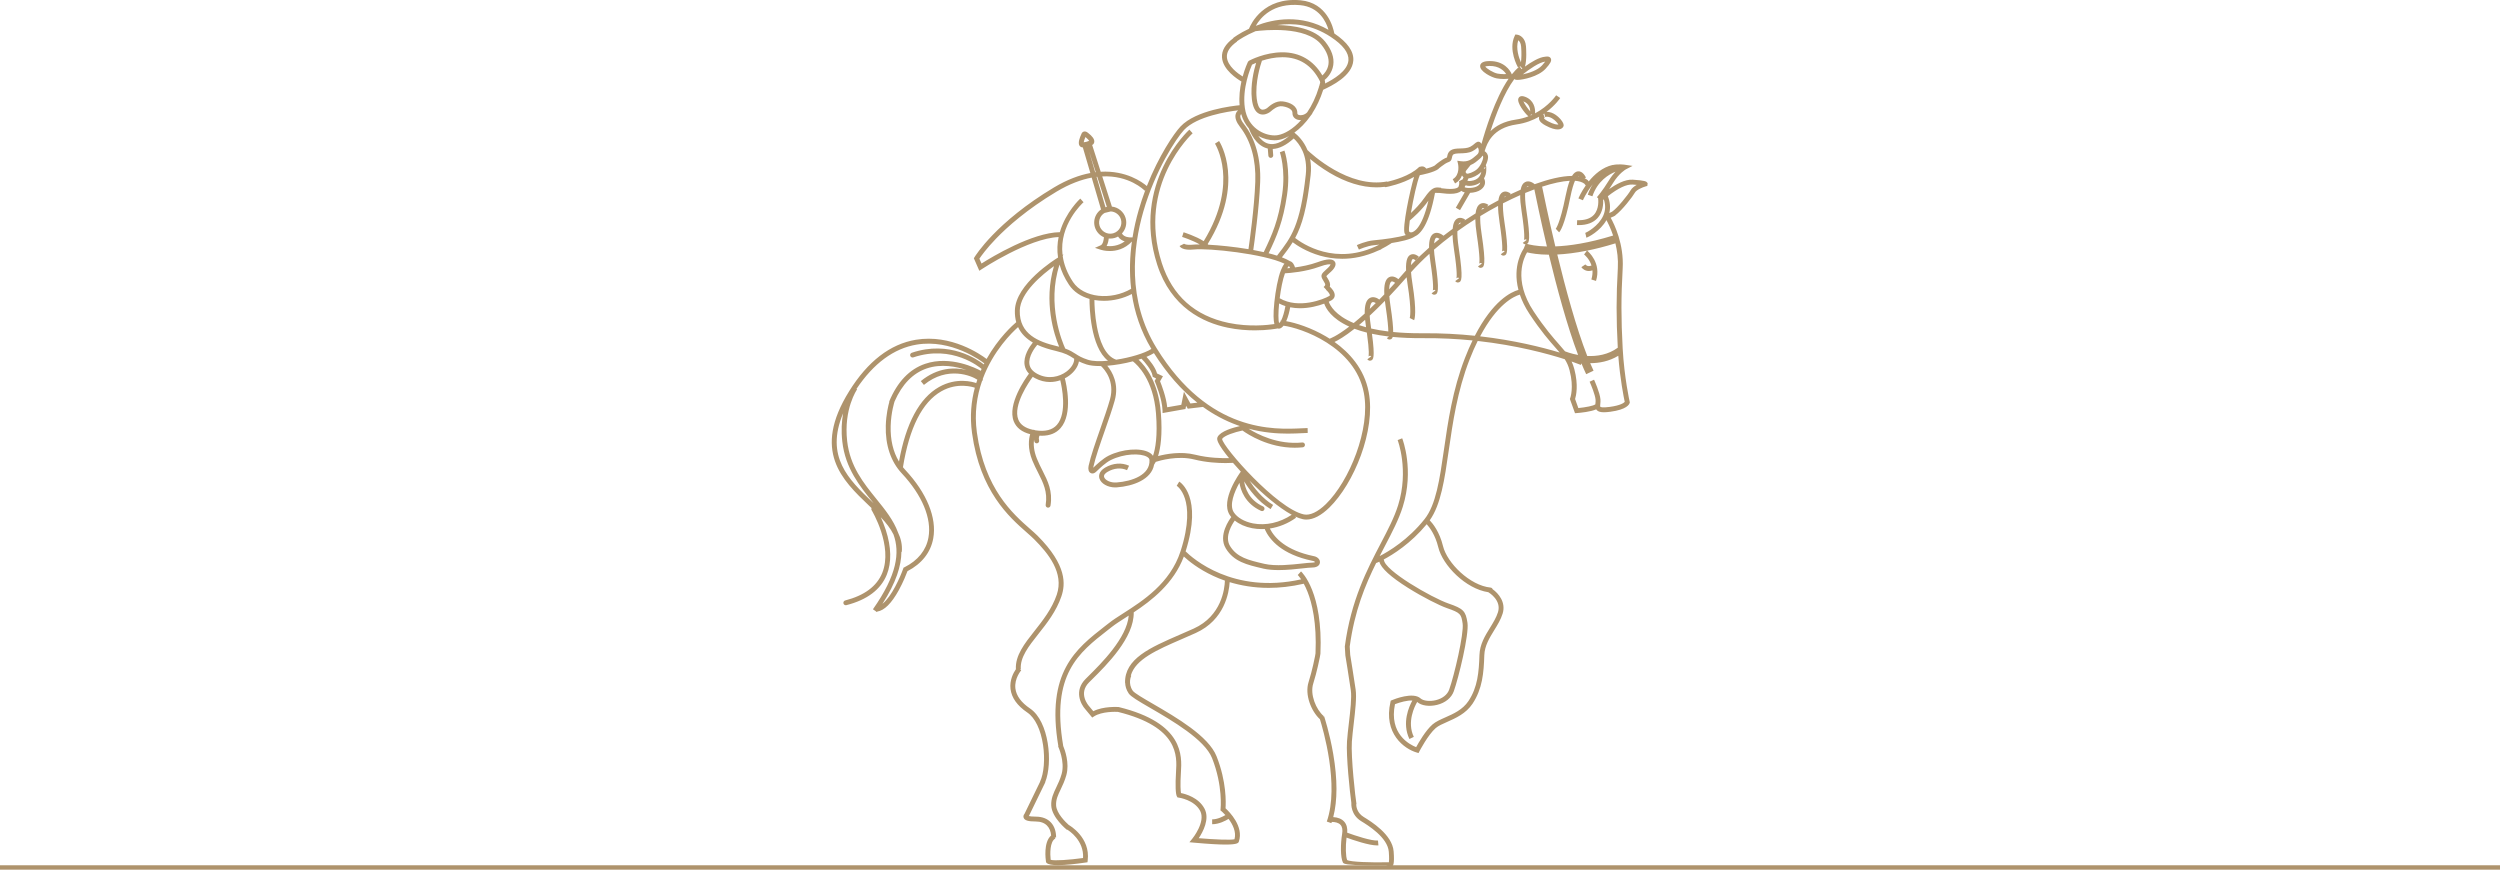 <?xml version="1.0" encoding="utf-8"?>
<!-- Generator: Adobe Illustrator 16.0.0, SVG Export Plug-In . SVG Version: 6.00 Build 0)  -->
<!DOCTYPE svg PUBLIC "-//W3C//DTD SVG 1.1//EN" "http://www.w3.org/Graphics/SVG/1.1/DTD/svg11.dtd">
<svg version="1.1" id="Calque_1" xmlns="http://www.w3.org/2000/svg" xmlns:xlink="http://www.w3.org/1999/xlink" x="0px" y="0px"
	 width="401px" height="139.496px" viewBox="0 0 401 139.496" enable-background="new 0 0 401 139.496" xml:space="preserve">
<g>
	<defs>
		<rect id="SVGID_1_" width="401" height="139.496"/>
	</defs>
	<clipPath id="SVGID_2_">
		<use xlink:href="#SVGID_1_"  overflow="visible"/>
	</clipPath>
	<path clip-path="url(#SVGID_2_)" fill="#AE936C" d="M264.179,29.258c-0.105-0.132-0.254-0.307-2.271-0.437
		c-1.27-0.085-2.737,0.759-3.798,1.508c0.191-0.291,0.399-0.607,0.614-0.961c0.997-1.624,2.058-2.2,2.067-2.205l1.074-0.555
		l-1.199-0.178c-0.047-0.011-1.097-0.159-1.993,0.043l-0.003-0.017c-1.646,0.376-2.927,1.521-3.838,2.646
		c-0.058-0.069-0.09-0.119-0.09-0.119l-0.037-0.059l-0.053-0.046c-0.143-0.107-0.304-0.21-0.479-0.292l0.214-0.096
		c-0.049-0.112-0.503-1.095-1.292-1.009c-0.349,0.039-0.661,0.279-0.941,0.735c-1.673,0.006-3.805,0.535-5.997,1.327V29.54
		c-0.084-0.072-0.844-0.716-1.548-0.323c-0.354,0.189-0.583,0.588-0.695,1.21c-0.581,0.248-1.158,0.507-1.721,0.779l0.121-0.143
		c-0.246-0.213-0.799-0.502-1.293-0.232c-0.268,0.147-0.558,0.451-0.677,1.304c-0.609,0.318-1.214,0.648-1.815,0.995l0.207-0.274
		c-0.256-0.191-0.821-0.44-1.326-0.142c-0.396,0.235-0.639,0.732-0.729,1.517c-0.601,0.37-1.194,0.756-1.776,1.14l0.111-0.139
		c-0.248-0.195-0.796-0.449-1.286-0.163c-0.41,0.239-0.649,0.773-0.727,1.64c-0.498,0.359-0.988,0.731-1.464,1.101
		c-0.27-0.219-0.94-0.673-1.554-0.354c-0.526,0.281-0.78,1.017-0.764,2.274c-1.049,0.923-2.028,1.859-2.911,2.8
		c0.049-0.797,0.245-0.948,0.283-0.965c0.096-0.052,0.335,0.079,0.459,0.188l0.267-0.28l0.263-0.291
		c-0.07-0.071-0.725-0.646-1.358-0.31c-0.362,0.193-0.774,0.686-0.691,2.517c-0.05,0.056-0.101,0.109-0.149,0.16
		c-0.373,0.431-0.731,0.84-1.087,1.234c-0.099-0.087-0.822-0.687-1.504-0.314c-0.583,0.319-0.831,1.21-0.75,2.75
		c-0.273,0.291-0.543,0.565-0.806,0.833c-0.309-0.247-0.973-0.572-1.539-0.244c-0.563,0.321-0.823,1.128-0.798,2.487
		c-0.647,0.59-1.237,1.092-1.767,1.524c-2.974-1.243-3.793-2.829-4.001-3.418c0.196-0.098,0.358-0.182,0.477-0.251
		c0.368-0.226,0.467-0.521,0.48-0.733c0.047-0.607-0.533-1.205-0.795-1.441c0.143-0.406-0.015-0.809-0.34-1.331l-0.042-0.067
		c-0.066-0.106-0.141-0.22-0.168-0.282c0.064-0.093,0.293-0.305,0.535-0.524l0.216-0.195c0.888-0.814,0.773-1.341,0.625-1.58
		c-0.323-0.529-1.226-0.515-2.766,0.053c-1.233,0.45-2.575,0.706-3.633,0.846c-0.11-0.349-0.347-0.89-0.8-1.002
		c-0.353-0.214-0.795-0.421-1.304-0.616c0.637-0.828,1.213-1.577,1.729-2.422c0.616,0.467,2.173,1.524,4.41,2.162
		c0.99,0.279,2.188,0.493,3.541,0.493c1.724,0,3.701-0.354,5.826-1.343v0.005l0.441-0.179l-0.015-0.034
		c0.535-0.27,1.079-0.584,1.629-0.941l-0.014-0.027c1.489-0.231,3.05-0.571,3.751-1.047l-0.002-0.005
		c0.931-0.389,2.301-1.88,3.252-6.957c0.086-0.054,0.162-0.084,0.234-0.103l0.019,0.017c-0.053,0.057-0.1,0.075-0.1,0.075
		c0.009-0.002,0.23-0.082,1.069,0.031c0.453,0.06,0.865,0.089,1.227,0.089c0.843,0,1.435-0.161,1.786-0.48
		c0.074,0.063,0.17,0.124,0.295,0.172c0.076,0.033,0.157,0.057,0.245,0.077l-1.428,2.458l0.677,0.389l1.612-2.777
		c0.63-0.022,1.316-0.193,1.762-0.532c0.839-0.63,0.686-1.426,0.47-1.797c0.216-0.351,0.345-0.765,0.364-1.221
		c0.019-0.372,0.031-0.684-0.079-0.884c0.218-0.45,0.355-0.911,0.366-1.25c0.019-0.498-0.268-0.822-0.549-1
		c0.02-0.055,0.037-0.117,0.063-0.188c0.313-0.971,1.148-3.544,5.071-4.101c1.423-0.204,2.631-0.679,3.618-1.241
		c-0.019,0.056-0.031,0.119-0.034,0.183c-0.042,0.575,0.579,0.98,1.05,1.231c0.896,0.485,1.516,0.632,1.938,0.632
		c0.189,0,0.34-0.032,0.454-0.069c0.232-0.082,0.403-0.233,0.484-0.426c0.11-0.275-0.052-0.663-0.49-1.168
		c-0.265-0.301-1.14-1.192-2.219-1.161c1.408-1.061,2.137-2.134,2.19-2.219l-0.652-0.434c-0.018,0.024-1.158,1.719-3.38,2.892
		c0.062-0.819-0.2-2.119-1.58-2.646c-0.745-0.283-1.002,0.034-1.093,0.247c-0.286,0.697,0.995,2.365,1.603,2.882
		c-0.607,0.232-1.273,0.416-2.001,0.519c-1.957,0.281-3.241,1.03-4.089,1.871c0.834-2.585,2.184-6.16,3.831-8.367
		c0.154,0.132,0.396,0.134,0.503,0.134c0.846,0,3.345-0.514,4.516-1.792c0.779-0.851,0.996-1.277,0.84-1.634
		c-0.054-0.119-0.199-0.329-0.578-0.329c-0.088,0-0.183,0.011-0.265,0.024c-0.031,0.003-0.055,0.005-0.074,0.011
		c-0.951,0.072-2.233,0.855-3.243,1.584c0.332-1.012,0.191-3.006,0.17-3.27c-0.105-1.348-0.977-1.801-1.425-1.85l-0.277-0.03
		l-0.119,0.251c-1.04,2.2,0.475,4.924,0.541,5.04l0.229-0.131c-0.42,0.329-0.828,0.747-1.218,1.236
		c-0.258-0.653-1.264-2.19-3.646-2.13c-0.342,0.009-1.381,0.037-1.435,0.765c-0.031,0.412,0.317,0.85,1.038,1.314
		c0.544,0.343,1.178,0.617,1.612,0.696c0.37,0.068,0.76,0.098,1.159,0.098h0.002c0.307,0,0.563-0.018,0.748-0.035
		c-2.184,3.186-3.756,8.326-4.342,10.438c-0.048-0.072-0.095-0.137-0.142-0.182c-0.364-0.364-0.752-0.03-0.96,0.15
		c-0.169,0.154-0.384,0.334-0.709,0.505c-0.435,0.23-1.048,0.251-1.591,0.267c-0.328,0.011-0.638,0.016-0.91,0.067
		c-0.934,0.178-1.113,0.742-1.216,1.304c-0.006,0.037-0.012,0.06-0.015,0.079c-0.018,0.005-0.038,0.009-0.056,0.014
		c-0.143,0.057-0.352,0.132-0.657,0.333c-0.679,0.433-1.238,0.921-1.291,0.97c-0.323,0.176-0.824,0.344-1.308,0.472
		c-0.114-0.149-0.35-0.385-0.707-0.362c-0.075,0.004-0.148,0.021-0.216,0.042c-0.104-0.003-0.214,0.028-0.294,0.111
		c-1.421,1.389-4.097,2.102-5.041,2.322l-0.012-0.061c-6.142,1.191-12.22-4.478-12.788-5.027c-0.605-1.478-1.561-2.381-2.104-2.803
		c0.885-0.637,1.804-1.546,2.635-2.741c0.089-0.095,0.172-0.198,0.243-0.311l-0.023-0.022c0.686-1.052,1.299-2.31,1.771-3.798
		c0.014-0.009,0.031-0.014,0.045-0.021c1.261-0.596,4.607-2.179,4.781-4.663c0.103-1.458-0.926-2.926-3.045-4.351
		c-0.166-0.911-1.134-4.924-5.413-5.32c-5.94-0.549-7.956,3.768-8.277,4.568c-1.567,0.733-2.515,1.465-2.541,1.489l0.022,0.032
		c-1.268,0.938-1.878,1.973-1.809,3.072c0.125,1.987,2.461,3.486,3.116,3.864c-0.243,1.123-0.408,2.452-0.289,3.81
		c-1.105,0.104-7.001,0.77-9.483,3.415c-1.075,1.147-3.472,4.689-5.396,9.545c-0.734-0.623-3.312-2.522-7.4-2.294l-1.374-4.296
		l0.086-0.042c0.119-0.079,0.249-0.246,0.258-0.488c0.016-0.416-0.305-0.865-1.008-1.412c-0.076-0.063-0.282-0.224-0.525-0.224
		c-0.213,0-0.462,0.124-0.554,0.459c-0.237,0.502-0.572,1.367-0.29,1.814c0.111,0.18,0.303,0.285,0.528,0.285l0.008-0.002
		l1.206,4.113c-1.728,0.325-3.675,1.026-5.824,2.31c-9.293,5.558-12.618,10.963-12.756,11.191l-0.106,0.171l0.878,2.008l0.39-0.259
		c0.076-0.049,7.52-4.96,12.33-5.151c-0.207,1.012-0.27,2.113-0.093,3.288l-0.123,0.074c-0.276,0.167-6.712,4.16-6.801,8.421
		c-0.017,0.695,0.063,1.314,0.218,1.873c-0.513,0.43-2.861,2.516-4.754,5.898c-0.929-0.705-5.664-4.028-11.352-3.079
		c-4.113,0.688-7.716,3.465-10.692,8.251c-5.975,9.607-1.129,14.236,3.146,18.321c0.149,0.135,0.294,0.276,0.439,0.416
		c-0.05,0.109-0.045,0.246,0.025,0.36c0.034,0.056,3.449,5.719,1.699,10.042c-0.866,2.142-2.866,3.629-5.945,4.424
		c-0.208,0.051-0.335,0.266-0.283,0.473c0.048,0.179,0.207,0.293,0.38,0.293c0.033,0,0.065-0.003,0.098-0.012
		c3.335-0.856,5.514-2.503,6.476-4.886c0.79-1.954,0.733-4.435-0.162-7.176c-0.258-0.782-0.543-1.476-0.801-2.038
		c0.847,0.897,1.574,1.807,2.043,2.775c1.033,2.895,0.591,6.444-3.303,11.986l0.483,0.332l0.002,0.058
		c0.025,0,0.043-0.007,0.067-0.007l0.089,0.063c0.019-0.026,0.037-0.052,0.055-0.077c1.134-0.177,2.293-1.327,3.448-3.421
		c0.732-1.333,1.237-2.63,1.396-3.062c2.304-1.194,3.734-3.016,4.137-5.271c0.59-3.287-1.038-7.277-4.47-10.947
		c-0.139-0.144-0.269-0.3-0.393-0.453c1.023-6.326,3.09-10.427,6.144-12.172c2.637-1.512,5.147-0.666,5.388-0.58
		c-0.577,2.15-0.821,4.585-0.452,7.258c1.283,9.368,5.965,13.487,8.764,15.949c0.461,0.409,0.863,0.76,1.182,1.079
		c2.32,2.319,4.83,5.431,3.649,8.91c-0.774,2.277-2.262,4.162-3.572,5.82c-1.599,2.022-3.106,3.929-2.987,6.136
		c-0.388,0.562-1.034,1.74-0.859,3.187c0.176,1.404,1.081,2.67,2.695,3.761c1.238,0.839,2.16,2.748,2.526,5.23
		c0.324,2.234,0.136,4.535-0.485,5.858l0.011,0.003l-2.505,5.158c-0.133,0.151-0.231,0.383-0.137,0.631
		c0.158,0.426,0.72,0.598,1.942,0.598c1.597,0,2.365,0.964,2.463,2.249c-1.257,1.07-0.875,3.846-0.828,4.182l0.019,0.109
		l0.073,0.084c0.232,0.272,0.916,0.376,1.831,0.376c1.262,0,2.955-0.2,4.442-0.418l0.296-0.042l0.034-0.294
		c0.465-3.699-2.941-5.646-3.035-5.689c-0.514-0.454-1.968-1.869-2.032-3.144c-0.046-0.933,0.296-1.651,0.732-2.557
		c0.304-0.638,0.652-1.364,0.909-2.283c0.54-1.929-0.232-4.054-0.518-4.739l0.012-0.007c-1.949-11.434,2.479-14.883,7.168-18.537
		c0.23-0.175,0.46-0.36,0.687-0.536c0.557-0.437,1.297-0.907,2.153-1.458c0.164-0.105,0.333-0.212,0.507-0.324
		c-0.3,3.604-4.435,7.701-6.482,9.727c-0.159,0.156-0.304,0.303-0.438,0.438c-1.864,1.861-0.822,4.018-0.024,4.881l1.091,1.313
		l0.294-0.193c1.267-0.821,3.521-0.737,3.819-0.721c9.778,2.413,9.488,7.085,9.329,9.596c-0.135,2.169-0.079,3.622,0.148,3.98
		l0.1,0.153l0.179,0.022c0.024,0.002,2.512,0.349,3.448,2.143c0.911,1.747-1.24,4.425-1.265,4.445l-0.464,0.57l0.735,0.069
		c2.419,0.222,4.014,0.305,5.07,0.305c1.965,0,2.06-0.283,2.126-0.485c0.81-2.424-1.496-4.745-2.139-5.333
		c0.063-0.863,0.185-4.248-1.438-8.339c-1.28-3.231-6.426-6.219-10.182-8.404c-1.544-0.894-3.004-1.738-3.264-2.118
		c-0.809-1.181-0.257-2.347-0.234-2.395l-0.076-0.036c0.737-2.609,4.208-4.119,8.156-5.833c0.734-0.319,1.5-0.652,2.264-0.995
		c4.619-2.092,5.338-6.474,5.439-8.151c1.745,0.528,3.843,0.916,6.266,0.916c1.715,0,3.594-0.197,5.619-0.665
		c0.198,0.358,0.405,0.793,0.61,1.314c0.7,1.782,1.491,4.938,1.273,9.847l-0.081,0.487c-0.003,0.021-0.436,2.261-1.032,4.131
		c-0.642,2.011,0.413,4.666,1.819,5.954c0.464,1.487,3.152,10.562,1.103,16.414l0.738,0.258c0.024-0.065,0.044-0.135,0.065-0.2
		c0.499,0.005,1.071,0.104,1.399,0.474c0.279,0.312,0.367,0.8,0.259,1.44c-0.263,1.568-0.289,3.771,0.125,4.595
		c0.127,0.258,0.646,0.387,3.902,0.47c0.51,0.013,1.135,0.015,1.584,0.015c0.749,0,1.219-0.013,1.395-0.015
		c0.087,0.018,0.847,0.27,0.938,0.219c0.253-0.138,0.47-0.428,0.317-2.46c-0.2-2.72-3.661-4.835-4.801-5.53
		c-1.043-0.639-1.194-1.617-1.207-2.033l0.05-0.015c-0.168-0.919-0.915-7.566-0.743-10.04c0.06-0.83,0.173-1.815,0.294-2.854
		c0.243-2.08,0.493-4.23,0.312-5.496c-0.248-1.74-0.824-5.265-0.871-5.562l-0.079-1.332c0.76-5.693,2.484-9.868,4.26-13.447
		l0.021,0.038c0.03-0.01,0.198-0.08,0.469-0.209c0.274,1.041,1.817,2.451,4.593,4.196c2.415,1.518,5.069,2.843,6.239,3.25
		c2.201,0.762,2.301,0.955,2.527,2.474c0.237,1.59-1.348,8.354-2.157,10.604c-0.291,0.805-1.07,1.425-2.134,1.688
		c-0.969,0.238-2.025,0.114-2.454-0.281c-1.196-1.092-4.254,0.133-4.595,0.281l-0.188,0.077l-0.044,0.195
		c-1.167,5.102,2.229,7.547,4.188,8.12l0.312,0.093l0.147-0.29c0.015-0.024,1.373-2.644,2.607-3.714
		c0.434-0.374,1.123-0.679,1.854-1c1.333-0.587,2.991-1.321,4.05-2.902c1.593-2.399,1.801-4.944,1.892-7.785
		c0.05-1.512,0.831-2.777,1.584-4.004c0.525-0.849,1.066-1.724,1.358-2.68c0.557-1.809-0.667-3.236-1.603-3.904
		c-0.049-0.138-0.174-0.251-0.332-0.264c-3.322-0.33-6.974-3.938-7.634-6.664c-0.552-2.277-1.629-3.606-2.127-4.125
		c1.791-2.508,2.377-6.53,3.046-11.174c0.646-4.479,1.377-9.555,3.33-14.582c0.434-1.119,0.878-2.117,1.318-3.012
		c6.249,0.698,11.171,2.034,13.966,2.929c0.333,0.519,0.585,1.063,0.771,1.782c0.737,2.78,0.108,4.442,0.103,4.456l-0.055,0.134
		l0.823,2.287l0.297-0.022c0.569-0.045,2.24-0.207,3.103-0.601c0.033,0.054,0.071,0.108,0.118,0.152
		c0.223,0.215,0.568,0.318,1.115,0.318c0.283,0,0.619-0.025,1.021-0.079c2.676-0.355,3.061-1.191,3.116-1.436l0.02-0.084
		l-0.021-0.089c-0.009-0.038-0.866-3.85-1.123-8.549c-0.26-4.771-0.26-8.252,0-12.844c0.22-3.875-1.324-7.047-1.924-8.122
		l0.366-0.168l0.009,0.01c0.064-0.028,0.134-0.066,0.204-0.11l0.174-0.084l-0.014-0.031c1.101-0.805,2.795-3.012,3.152-3.652
		c0.245-0.436,1.196-0.842,1.738-0.998l0.25-0.068l0.051-0.439L264.179,29.258z M247.841,18.759
		c0.334-0.091,0.705-0.016,1.101,0.216c0.51,0.3,0.875,0.751,1.021,0.995c-0.197,0.033-0.687,0.01-1.685-0.526
		c-0.485-0.262-0.605-0.434-0.633-0.486c0.024-0.027,0.079-0.063,0.125-0.078l-0.14-0.365l-0.077-0.205
		c0.049-0.03,0.096-0.062,0.144-0.096L247.841,18.759z M244.351,16.256c0.007,0.005,0.016,0.005,0.021,0.011
		c0.885,0.336,1.063,1.104,1.081,1.606C245.088,17.474,244.529,16.69,244.351,16.256 M245.572,18.359l0.212,0.041
		c-0.098,0.042-0.193,0.087-0.294,0.128L245.572,18.359z M241.23,11.892c-0.354,0-0.698-0.03-1.022-0.088
		c-0.668-0.125-1.764-0.798-1.974-1.137c0.085-0.032,0.27-0.077,0.644-0.09c1.596-0.032,2.383,0.795,2.713,1.302
		C241.482,11.887,241.363,11.892,241.23,11.892 M247.855,9.882c-0.103,0.137-0.261,0.334-0.516,0.614
		c-0.709,0.779-2.107,1.235-3.079,1.432C245.298,11.099,246.878,9.993,247.855,9.882 M243.524,6.461
		c0.19,0.132,0.419,0.419,0.465,1.017c0.084,1.051,0.05,1.961-0.031,2.524C243.639,9.275,243.105,7.762,243.524,6.461
		 M243.84,10.621l0.347,0.371c-0.042,0.034-0.081,0.063-0.122,0.098l-0.312-0.415L243.84,10.621z M253.183,28.26
		c0.037-0.007,0.081,0.016,0.126,0.052c-0.059-0.01-0.121-0.027-0.18-0.031C253.158,28.265,253.182,28.26,253.183,28.26
		 M251.03,56.354c-0.278-0.341-0.583-0.689-0.922-1.075c-0.984-1.118-2.331-2.643-4.107-5.329c-3.365-5.084-1.515-8.719-1.059-9.472
		c0.668,0.163,1.822,0.365,3.497,0.375c1.274,5.279,2.937,11.453,4.689,16.08C251.932,56.717,251.102,56.384,251.03,56.354
		 M244.92,39.119c0.319-0.149,0.646-0.568-0.094-5.421c-0.198-1.314-0.232-2.177-0.188-2.744c0.502-0.207,0.993-0.402,1.472-0.579
		c0.253,1.25,0.981,4.803,2.014,9.161C246.368,39.494,245.32,39.238,244.92,39.119 M244.987,29.902
		c0.058-0.034,0.14-0.032,0.229-0.008c-0.12,0.047-0.235,0.091-0.355,0.139C244.913,29.952,244.96,29.917,244.987,29.902
		 M241.399,31.519c0.04-0.025,0.095-0.02,0.153,0c-0.089,0.044-0.18,0.094-0.268,0.134
		C241.337,31.561,241.384,31.526,241.399,31.519 M237.81,33.389c0.079-0.049,0.182-0.034,0.271,0
		c-0.157,0.09-0.311,0.183-0.466,0.272C237.69,33.479,237.771,33.41,237.81,33.389 M234.123,35.746
		c0.064-0.04,0.151-0.024,0.229,0.004c-0.146,0.099-0.288,0.199-0.433,0.301C234,35.836,234.085,35.767,234.123,35.746
		 M230.351,38.154c0.132-0.075,0.364,0.04,0.555,0.163c-0.297,0.237-0.589,0.473-0.876,0.721
		C230.099,38.344,230.29,38.185,230.351,38.154 M225.621,44.472c0.036,0.334,0.088,0.699,0.151,1.098
		c0.711,4.427,0.355,5.415,0.348,5.434l0.702,0.354c0.083-0.168,0.469-1.253-0.276-5.914c-0.114-0.716-0.181-1.299-0.216-1.78
		c0.913-1.019,1.903-2.009,2.948-2.958c0.034,0.371,0.083,0.769,0.148,1.202c0.603,3.963,0.427,4.62,0.388,4.714
		c0.016-0.039,0.089-0.117,0.212-0.13c0.072-0.005,0.178,0.011,0.233,0.084l-0.629,0.473c0.096,0.124,0.253,0.224,0.427,0.224
		c0.06,0,0.124-0.012,0.185-0.036c0.329-0.139,0.742-0.312-0.038-5.446c-0.11-0.708-0.166-1.28-0.19-1.741
		c0.957-0.829,1.95-1.629,2.969-2.39c0.021,0.647,0.099,1.406,0.231,2.292c0.604,3.961,0.428,4.619,0.386,4.712
		c0.016-0.034,0.091-0.117,0.213-0.132c0.073-0.007,0.176,0.008,0.232,0.086l-0.627,0.47c0.095,0.128,0.252,0.226,0.427,0.226
		c0.061,0,0.122-0.01,0.186-0.037c0.329-0.14,0.738-0.31-0.042-5.446c-0.191-1.26-0.242-2.137-0.222-2.74
		c0.943-0.681,1.906-1.329,2.873-1.938c0.009,0.671,0.085,1.481,0.231,2.45c0.601,3.959,0.426,4.618,0.383,4.708
		c0.019-0.033,0.091-0.117,0.214-0.127c0.073-0.009,0.177,0.008,0.235,0.084l-0.628,0.469c0.094,0.13,0.253,0.231,0.426,0.231
		c0.061,0,0.123-0.017,0.184-0.042c0.331-0.137,0.74-0.312-0.04-5.442c-0.2-1.323-0.241-2.217-0.21-2.825
		c0.955-0.585,1.912-1.127,2.856-1.631c0,0.654,0.067,1.504,0.235,2.614c0.604,3.965,0.426,4.62,0.386,4.713
		c0.016-0.039,0.089-0.118,0.213-0.128c0.073-0.014,0.174,0.005,0.232,0.082l-0.626,0.47c0.095,0.127,0.251,0.227,0.426,0.227
		c0.06,0,0.124-0.009,0.184-0.036c0.331-0.141,0.743-0.313-0.042-5.445c-0.213-1.408-0.249-2.316-0.218-2.913
		c0.941-0.477,1.861-0.92,2.758-1.316c-0.013,0.674,0.06,1.513,0.214,2.515c0.604,3.964,0.425,4.626,0.383,4.713
		c0.017-0.035,0.09-0.112,0.216-0.126c0.071-0.007,0.175,0.006,0.232,0.083l-0.628,0.47c0.096,0.127,0.252,0.232,0.427,0.232
		l-0.289,0.709c-0.113,0.151-1.851,2.694-0.835,6.603c-1.199,0.342-4.097,1.736-6.991,7.36c-2.577-0.271-5.368-0.424-8.32-0.403
		h-0.449c-1.613,0-3.048-0.072-4.332-0.2c0.008-0.761-0.106-2.05-0.445-4.281c-0.086-0.561-0.141-1.047-0.172-1.451
		C223.709,46.612,224.632,45.6,225.621,44.472 M223.169,45.159c0.151-0.088,0.462,0.087,0.604,0.21
		c-0.325,0.361-0.646,0.707-0.956,1.036C222.854,45.406,223.097,45.198,223.169,45.159 M222.134,48.259
		c0.031,0.261,0.068,0.541,0.112,0.831c0.346,2.279,0.434,3.462,0.439,4.078c-1.02-0.123-1.932-0.286-2.75-0.472
		c-0.018-0.112-0.032-0.216-0.048-0.332c-0.107-0.692-0.164-1.264-0.188-1.73C220.439,49.95,221.252,49.166,222.134,48.259
		 M220.086,48.487c0.173-0.1,0.445,0.033,0.588,0.125c-0.334,0.33-0.654,0.636-0.963,0.934
		C219.784,48.724,220.015,48.531,220.086,48.487 M218.963,51.3c0.037,0.365,0.084,0.758,0.15,1.189
		c-0.402-0.112-0.779-0.226-1.128-0.344C218.295,51.885,218.619,51.605,218.963,51.3 M216.414,52.387
		c-2.092,1.6-3.098,1.919-3.116,1.928l0.009,0.028c-0.217-0.138-0.431-0.272-0.638-0.391c-2.361-1.387-4.854-2.177-6.363-2.433
		c0.329-0.719,0.534-1.637,0.639-2.229c0.525,0.103,1.056,0.152,1.571,0.152c1.496,0,2.9-0.372,3.886-0.739
		C212.67,49.473,213.558,51.095,216.414,52.387 M205.168,48.678c0.333,0.175,0.669,0.312,1.012,0.419
		c-0.157,0.898-0.423,1.826-0.694,2.334c-0.03,0-0.063-0.006-0.088-0.006v0.146c-0.006,0.009-0.014,0.023-0.021,0.029
		c-0.07,0.102-0.141,0.178-0.211,0.202l0.02,0.048c-0.001,0-0.002,0.006-0.007,0.006C205.016,51.409,205.028,50.137,205.168,48.678
		 M211.626,42.786c1.216-0.448,1.669-0.409,1.8-0.375c-0.03,0.092-0.146,0.297-0.457,0.587l-0.214,0.194
		c-0.844,0.768-1.023,0.977-0.506,1.8l0.042,0.07c0.39,0.621,0.339,0.668,0.021,0.97l0.409,0.437l-0.022,0.029
		c0.258,0.214,0.627,0.644,0.611,0.861c-0.004,0.016-0.007,0.058-0.104,0.119c-0.848,0.511-4.896,2.148-7.942,0.363
		c0.18-1.478,0.478-3.002,0.842-4.001C206.91,43.796,209.402,43.601,211.626,42.786 M206.473,43.029
		c0.136-0.233,0.229-0.321,0.272-0.357c0.054,0.059,0.121,0.178,0.176,0.319C206.756,43.005,206.608,43.024,206.473,43.029
		 M226.417,37.268c-0.208,0.032-0.35-0.051-0.396-0.144c-0.064-0.179-0.013-0.848,0.109-1.758c0.479-0.395,1.905-1.635,2.99-3.184
		C228.048,36.793,226.697,37.23,226.417,37.268 M234.703,26.691v-0.018h0.012L234.703,26.691z M237.596,27.563
		c-0.076,0.469-0.391,1.307-1.65,1.454c-0.104,0.014-0.19,0.016-0.261,0.016c-0.229,0-0.297-0.05-0.301-0.046
		c-0.004-0.016,0.004-0.065,0.012-0.083l0.145-0.291c0.672-0.072,1.479-0.52,1.896-0.894
		C237.493,27.672,237.544,27.613,237.596,27.563 M237.093,29.773c-0.604,0.461-1.867,0.433-2.155,0.263
		c0.012-0.082,0.043-0.203,0.11-0.267c0.01-0.009,0.034-0.031,0.074-0.042c0.154,0.062,0.343,0.093,0.564,0.093
		c0.106,0,0.223-0.008,0.349-0.024c0.538-0.062,1.009-0.243,1.385-0.523C237.411,29.415,237.332,29.594,237.093,29.773
		 M238.289,26.888c-0.029,0.076-0.144,0.174-0.302,0.182c0.055-0.078,0.109-0.155,0.155-0.238L238.289,26.888z M237.433,25.401
		c0.149-0.132,0.27-0.282,0.358-0.445c0.065,0.057,0.118,0.143,0.112,0.266c-0.016,0.49-0.454,1.437-0.987,1.917
		c-0.573,0.508-1.476,0.785-1.646,0.71c-0.215-0.202-0.245-0.275-0.063-0.535l0.677-0.841c0.57-0.221,0.996-0.6,1.418-0.963
		L237.433,25.401z M231.809,26.264c0.233-0.147,0.382-0.2,0.503-0.249c0.324-0.116,0.491-0.254,0.572-0.689
		c0.079-0.43,0.131-0.589,0.588-0.676c0.213-0.038,0.492-0.044,0.786-0.056c0.628-0.018,1.341-0.035,1.937-0.354
		c0.404-0.212,0.677-0.451,0.856-0.605c0-0.003,0.002-0.003,0.005-0.003c0.074,0.151,0.154,0.382,0.143,0.617
		c-0.013,0.225-0.103,0.407-0.278,0.554l-0.131,0.119c-0.708,0.612-1.269,1.1-2.482,0.935l-0.557-0.076l0.125,0.549
		c0.002,0.016,0.37,1.721-0.86,2.416l0.381,0.683c0.589-0.329,0.921-0.8,1.105-1.285c0.062,0.095,0.136,0.185,0.232,0.272
		c0.006,0.008,0.016,0.015,0.021,0.019l-0.064,0.126c-0.008,0.014-0.041,0.09-0.065,0.195l-0.609,0.326
		c0.007,0.01,0.148,0.315-0.06,0.84c-0.106,0.274-0.818,0.521-2.461,0.302c-0.121-0.016-0.233-0.028-0.337-0.034v-0.078
		c-0.089,0-0.18-0.011-0.274-0.02c-0.713-0.086-1.263-0.017-2.376,1.598c-0.691,1.001-1.564,1.889-2.196,2.471
		c0.364-2.198,0.964-4.969,1.424-6.068l0.001,0.007c0.23-0.039,2.268-0.428,3.026-1.019l-0.019-0.028
		C230.947,26.888,231.354,26.559,231.809,26.264 M213.283,27.728c2.593,1.538,5.147,2.324,7.502,2.324
		c0.438,0,0.871-0.027,1.296-0.084c0.053,0.028,0.111,0.052,0.174,0.052c0.025,0,0.049-0.007,0.075-0.014
		c0.128-0.021,2.548-0.489,4.484-1.633c-0.671,2.221-1.942,8.21-1.496,9.09c0.041,0.088,0.099,0.172,0.172,0.244
		c-1.284,0.386-3.354,0.676-5.155,0.84c-1.26,0.111-2.639,0.743-2.697,0.77l0.33,0.717c0.013-0.009,1.309-0.605,2.438-0.707
		c0.232-0.025,0.517-0.052,0.834-0.089c-7.01,3.595-12.456-0.244-13.499-1.066c1.093-2.03,1.904-4.754,2.483-10.077
		c0.107-0.978,0.062-1.836-0.082-2.594C210.871,26.108,211.95,26.937,213.283,27.728 M209.448,28.012
		c-0.893,8.183-2.333,10.047-4.514,12.865l-0.097,0.129c-0.421-0.14-0.877-0.261-1.352-0.383c1.331-2.76,2.325-5.094,2.951-9.336
		c0.618-4.185-0.367-7.01-0.412-7.133l-0.734,0.269c0.009,0.024,0.961,2.761,0.372,6.749c-0.623,4.225-1.576,6.416-2.959,9.267
		c-0.538-0.123-1.103-0.235-1.678-0.34c0.161-1.118,0.95-6.695,1.105-10.897c0.139-3.734-0.762-6.952-2.604-9.31
		c-0.604-0.771-0.616-1.191-0.571-1.37c0.026-0.103,0.083-0.176,0.132-0.218c0.258,0.91,0.69,1.676,1.234,2.296
		c0.199,0.57,1.068,2.711,2.926,3.203c0.034,0.008,0.07,0.011,0.106,0.022l0.089,1.134c0.017,0.209,0.187,0.367,0.39,0.367
		c0.012,0,0.021-0.002,0.031-0.002c0.217-0.021,0.376-0.21,0.36-0.42l-0.076-1.008c1.041-0.044,2.171-0.607,3.366-1.685
		C208.406,23.042,209.79,24.866,209.448,28.012 M203.45,23.045c-0.694-0.183-1.227-0.692-1.614-1.226
		c0.823,0.446,1.726,0.68,2.589,0.68c0.255,0,0.502-0.02,0.736-0.064c0.474-0.087,1.022-0.289,1.611-0.615
		C205.524,22.883,204.409,23.291,203.45,23.045 M205.018,21.662c-0.185,0.035-0.387,0.056-0.593,0.056
		c-1.652,0-4.281-1.173-4.748-4.382c-0.462-3.189,0.916-6.446,1.146-6.962c0.119-0.057,0.346-0.167,0.657-0.295
		c-0.36,1.184-0.94,3.559-0.68,5.833c0.144,1.257,0.536,2.043,1.173,2.338c0.497,0.231,1.102,0.138,1.696-0.256
		c0.04-0.028,0.106-0.08,0.188-0.15c0.309-0.268,1.032-0.896,1.813-0.801c0.17,0.024,1.654,0.237,1.64,1.084
		c-0.011,0.517,0.295,0.914,0.816,1.072c0.149,0.044,0.313,0.069,0.485,0.069c0.028,0,0.061-0.007,0.092-0.007
		C207.404,20.714,206.019,21.482,205.018,21.662 M211.594,13.849c-0.021,0.013-0.043,0.024-0.057,0.04l0.032,0.046
		c-0.49,1.636-1.154,2.987-1.893,4.08c-0.398,0.424-0.994,0.533-1.326,0.433c-0.262-0.076-0.259-0.242-0.257-0.309
		c0.023-1.16-1.186-1.73-2.325-1.872c-1.129-0.142-2.035,0.645-2.425,0.983c-0.047,0.042-0.083,0.077-0.107,0.091
		c-0.167,0.114-0.598,0.356-0.935,0.2c-0.358-0.168-0.617-0.778-0.723-1.719c-0.295-2.589,0.607-5.427,0.836-6.084
		c0.892-0.293,2.056-0.561,3.286-0.561c2.711,0,4.738,1.293,6.022,3.853l0.037,0.218C211.707,13.455,211.653,13.654,211.594,13.849
		 M216.292,9.663c-0.123,1.736-2.442,3.075-3.761,3.736c0.001-0.015,0.008-0.028,0.01-0.041c0.013-0.047,0.016-0.103,0.006-0.155
		l-0.061-0.362c0-0.008-0.006-0.017-0.006-0.025c0.302-0.243,1.188-1.059,1.378-2.383c0.175-1.196-0.263-2.457-1.299-3.75
		c-1.685-2.1-5.022-2.618-7.666-2.664c2.53-0.374,5.533-0.086,8.56,1.901C215.42,7.217,216.375,8.476,216.292,9.663 M208.544,0.828
		c3.059,0.284,4.165,2.646,4.546,3.955c-4.438-2.531-8.751-1.77-11.661-0.639C202.187,2.815,204.176,0.421,208.544,0.828
		 M196.793,9.16c-0.054-0.855,0.494-1.696,1.633-2.496l-0.024-0.035c0.346-0.246,1.427-0.977,2.989-1.627
		c1.194-0.155,8.085-0.911,10.557,2.171c0.894,1.109,1.274,2.165,1.138,3.139c-0.128,0.907-0.687,1.524-0.979,1.787
		c-1.43-2.427-3.629-3.709-6.405-3.709c-2.825,0-5.242,1.292-5.345,1.343c-0.053,0.03-0.099,0.072-0.132,0.118l-0.043,0.058
		c-0.014,0.019-0.026,0.037-0.034,0.061c-0.033,0.071-0.459,0.974-0.822,2.304C198.587,11.813,196.884,10.603,196.793,9.16
		 M189.929,20.833c2.084-2.219,7.083-2.952,8.659-3.136c-0.145,0.127-0.306,0.32-0.384,0.61c-0.156,0.573,0.082,1.263,0.703,2.063
		c1.73,2.216,2.574,5.26,2.442,8.801c-0.152,4.143-0.928,9.646-1.095,10.794c-2.29-0.382-4.664-0.624-6.438-0.715
		c-0.033-0.036-0.069-0.065-0.106-0.099c6.054-9.802,2.006-16.265,1.83-16.533l-0.657,0.424c0.01,0.016,1.01,1.601,1.277,4.319
		c0.243,2.489-0.102,6.462-3.083,11.32c-1.28-0.811-3.138-1.395-3.232-1.427l-0.236,0.748c0.024,0.005,1.65,0.522,2.828,1.207
		c-0.415-0.008-0.761,0.005-1.01,0.029c-1.263,0.138-1.545-0.167-1.546-0.172c0,0,0.009,0.014,0.021,0.042l-0.699,0.35
		c0.088,0.178,0.522,0.75,2.305,0.561c2.355-0.246,11.203,0.687,14.512,2.274c-0.222,0.281-0.401,0.661-0.55,1.021
		c-0.488,1.177-0.885,3.433-1.063,5.149c-0.204,1.943-0.139,2.968,0.005,3.517c-1.038,0.156-4.035,0.5-7.336-0.184
		c-5.424-1.129-9.031-4.354-10.718-9.588c-4.049-12.565,4.847-20.746,4.939-20.828l-0.525-0.586
		c-0.096,0.088-9.369,8.596-5.159,21.655c2.215,6.877,7.37,9.296,11.305,10.11c1.581,0.328,3.08,0.432,4.348,0.432
		c2.074,0,3.523-0.275,3.675-0.309c0.063,0.023,0.128,0.039,0.188,0.039c0.298,0,0.561-0.241,0.747-0.479
		c2.752,0.352,11.473,3.3,12.89,10.794c1.09,5.738-2.315,14.135-6.09,17.817c-1.31,1.278-2.57,1.868-3.542,1.659
		c-4.303-0.93-12.951-10.762-13.112-12.107c0.341-0.544,2.02-1.088,3.27-1.35c0.882,0.635,4.152,2.761,8.378,2.761
		c0.422,0,0.853-0.024,1.293-0.065c0.217-0.021,0.374-0.217,0.35-0.43c-0.022-0.213-0.216-0.373-0.43-0.348
		c-3.91,0.407-7.22-1.329-8.619-2.212c2.398,0.639,4.557,0.792,6.308,0.792c0.886,0,1.668-0.041,2.321-0.072
		c0.327-0.015,0.616-0.031,0.866-0.037l-0.02-0.783c-0.252,0.01-0.55,0.02-0.884,0.036c-4.475,0.22-14.948,0.74-23.319-12.821
		c-4.776-7.729-3.802-16.2-2.146-21.948C185.299,27.314,188.678,22.167,189.929,20.833 M198.06,83.495
		c0.711,0.581,1.671,1.016,2.777,1.228c0.51,0.101,1.028,0.144,1.551,0.144c0.184,0,0.37-0.007,0.56-0.019l-0.084,0.038
		c0.793,1.743,2.759,4.04,7.621,5.064l0.137,0.03c0.188,0.041,0.281,0.129,0.308,0.178c-0.048,0.031-0.189,0.092-0.482,0.092
		c-0.362,0-0.912,0.062-1.611,0.138c-1.683,0.185-4.229,0.47-6.047,0.049l-0.054-0.013c-2.508-0.588-4.32-1.012-5.447-2.855
		C196.348,86.02,197.722,83.96,198.06,83.495 M200.985,83.954c-1.39-0.271-2.543-0.938-3.091-1.792
		c-0.751-1.173,0.086-3.248,0.91-4.719c0.185,1.143,0.877,3.32,3.471,4.504c0.052,0.024,0.106,0.035,0.161,0.035
		c0.149,0,0.292-0.086,0.359-0.232c0.088-0.198,0.001-0.43-0.196-0.517c-2.354-1.075-2.909-3.083-3.037-4.017
		c0.75,1.231,2.176,3.207,4.241,4.445l0.402-0.668c-1.755-1.056-3.042-2.731-3.792-3.901c2.193,2.202,4.712,4.357,6.779,5.475
		C205.294,83.84,203.046,84.35,200.985,83.954 M177.605,58.666c1.333-0.107,2.789-0.36,4.107-0.709
		c0.727,0.561,3.281,2.915,3.709,8.343c0.287,3.658-0.102,5.718-0.48,6.809c-0.12-0.177-0.295-0.354-0.569-0.512
		c-1.423-0.824-4.37-0.598-6.57,0.505c-0.901,0.451-1.876,1.379-2.401,1.879l-0.043,0.045c0.001-0.045,0.01-0.094,0.022-0.146
		c0.32-1.496,1.096-3.704,1.845-5.85c0.582-1.666,1.186-3.389,1.564-4.748C179.541,61.594,178.414,59.647,177.605,58.666
		 M175.941,52.375c-0.335-1.785-0.393-3.51-0.401-4.251c0.493,0.081,1.001,0.128,1.516,0.128c1.551,0,3.145-0.387,4.49-1.094
		c0.436,2.913,1.403,5.914,3.136,8.812c-1.105,0.706-3.415,1.387-5.641,1.727C177.188,57.093,176.331,54.472,175.941,52.375
		 M185.588,59.903c-0.263-1.008-1.191-2.118-1.695-2.664c0.467-0.195,0.875-0.392,1.198-0.597c2.059,3.25,4.384,5.911,6.959,7.947
		l-1.114,0.129l-1.033-1.893l-0.42,2.106l-2.262,0.394c-0.158-1.624-0.904-3.564-1.148-4.167l0.463-0.809L185.588,59.903z
		 M186.203,66.239c-0.395-4.996-2.473-7.535-3.584-8.547c0.165-0.048,0.322-0.102,0.477-0.159c0.508,0.515,1.613,1.793,1.763,2.704
		l0.035,0.204l0.54,0.256l-0.234,0.41l0.077,0.179c0.013,0.028,1.145,2.698,1.189,4.512l0.008,0.458l3.672-0.651l0.103-0.512
		l0.273,0.463l2.432-0.287c1.73,1.246,3.567,2.223,5.502,2.924c0.146,0.05,0.287,0.102,0.431,0.148
		c-1.053,0.235-3.115,0.808-3.589,1.754c-0.113,0.226-0.076,0.515,0.125,0.927c0.274,0.572,0.885,1.443,1.713,2.459
		c-1.097,0.03-3.257-0.004-5.395-0.54c-2.344-0.59-4.784-0.107-5.991,0.212C186.143,71.896,186.48,69.759,186.203,66.239
		 M183.616,30.589l0.09-0.088c-0.382,1.02-0.745,2.09-1.066,3.209c-0.384,1.329-0.731,2.801-0.981,4.369h-0.388h-0.002
		c-0.027,0-0.983-0.005-1.309-0.633c0.595-0.643,0.853-1.57,0.589-2.472c-0.296-1.008-1.177-1.728-2.201-1.837l-1.551-4.842
		C181.105,28.095,183.475,30.443,183.616,30.589 M177.358,33.228c-0.011,0.007-0.026,0.009-0.04,0.014l-1.429-4.872
		c0.035-0.005,0.07-0.014,0.106-0.016l1.545,4.835C177.481,33.206,177.42,33.211,177.358,33.228 M177.189,34.153l0.98-0.24
		c0.752,0.039,1.416,0.551,1.63,1.278c0.275,0.949-0.268,1.944-1.215,2.221c-0.166,0.044-0.334,0.072-0.503,0.072
		c-0.786,0-1.493-0.528-1.713-1.284c-0.136-0.462-0.083-0.941,0.145-1.363C176.673,34.55,176.907,34.313,177.189,34.153
		 M177.838,38.254c0.081,0.009,0.161,0.012,0.243,0.012c0.243,0,0.49-0.032,0.725-0.103c0.19-0.055,0.361-0.134,0.526-0.223
		c0.268,0.427,0.69,0.658,1.073,0.777c-1.063,0.777-2.206,0.819-2.906,0.741C177.734,39.038,177.813,38.534,177.838,38.254
		 M174.105,21.979c0.376,0.302,0.532,0.505,0.595,0.613l-0.461,0.158l-0.41,0.075C173.858,22.625,173.966,22.291,174.105,21.979
		 M174.694,24.294l1.066,3.322c-0.028,0.007-0.056,0.014-0.087,0.016L174.694,24.294z M173.8,32.435l-0.524-0.582
		c-0.041,0.039-2.34,2.142-3.276,5.386c-4.452,0.073-10.907,3.977-12.566,5.031l-0.342-0.776c0.283-0.422,1.128-1.616,2.682-3.228
		c1.798-1.863,4.941-4.682,9.699-7.528c2.097-1.253,3.982-1.936,5.635-2.248l1.497,5.106c-0.317,0.223-0.586,0.515-0.78,0.868
		c-0.327,0.6-0.403,1.298-0.211,1.956c0.221,0.745,0.767,1.341,1.454,1.634c-0.015,0.37-0.154,1.131-0.509,1.289l-0.934,0.414
		l0.971,0.316c0.05,0.017,0.613,0.192,1.408,0.192c1.005,0,2.378-0.278,3.554-1.524c-0.331,2.366-0.435,4.936-0.121,7.586
		c-3.272,1.904-7.645,1.422-9.315-1.081c-0.977-1.465-1.481-2.869-1.664-4.175l0.105-0.281l-0.133,0.076
		C169.864,36.057,173.596,32.618,173.8,32.435 M169.954,42.44c0.289,1.04,0.774,2.125,1.516,3.241
		c0.764,1.144,1.942,1.885,3.285,2.266c-0.002,1.301,0.135,7.702,2.966,9.919c-1.284,0.115-2.442,0.091-3.194-0.153
		c-1.039-0.333-1.511-0.64-2.009-0.962c-0.429-0.274-0.871-0.56-1.649-0.839C170.433,54.967,167.831,48.849,169.954,42.44
		 M171.025,59.627c-1.076,0.792-2.859,1.294-4.643,0.341c-0.742-0.4-1.154-0.898-1.259-1.524c-0.213-1.278,0.901-2.718,1.252-3.136
		c0.951,0.443,1.988,0.75,2.981,0.982c1.572,0.374,2.137,0.732,2.736,1.122c0.065,0.041,0.136,0.088,0.204,0.13
		C172.348,58.195,171.853,59.02,171.025,59.627 M169.521,68.155c-0.719,0.813-1.857,1.106-3.384,0.874
		c-0.051-0.01-0.098-0.019-0.144-0.027c-0.013-0.012-0.028-0.021-0.046-0.028c-0.082-0.044-0.175-0.049-0.26-0.032
		c-1.231-0.268-2.02-0.815-2.347-1.634c-0.916-2.297,1.752-6.108,2.311-6.867c0.113,0.073,0.231,0.149,0.361,0.214
		c0.817,0.442,1.634,0.62,2.401,0.62c0.588,0,1.146-0.108,1.654-0.281C170.312,61.996,171.217,66.239,169.521,68.155
		 M169.054,42.692c-1.705,5.715,0.032,10.982,0.83,12.921c-0.113-0.027-0.228-0.057-0.348-0.085
		c-2.995-0.703-6.047-1.936-5.966-5.707C163.63,46.914,167.281,43.96,169.054,42.692 M157.039,60.152l0.005-0.011
		c0,0.002-0.004,0.006-0.005,0.013V60.152 M139.898,80.501c-3.738-3.566-7.583-7.234-4.664-14.203
		c-0.227,1.261-0.325,2.787-0.128,4.54c0.482,4.272,2.812,7.157,4.869,9.698c0.047,0.061,0.096,0.117,0.144,0.179
		C140.043,80.643,139.973,80.575,139.898,80.501 M148.926,86.208c-0.366,2.05-1.698,3.704-3.853,4.781l-0.144,0.068l-0.053,0.15
		c-0.476,1.352-1.839,4.466-3.335,5.653c2.189-3.412,3.035-6.1,3.046-8.35l0.066,0.005c0.094-1.134-0.149-2.155-0.613-3.111
		c-0.726-1.979-2.075-3.655-3.456-5.36c-2.085-2.581-4.241-5.249-4.698-9.291c-0.583-5.173,1.573-8.27,1.594-8.299l-0.1-0.071
		c2.746-4.104,5.989-6.493,9.644-7.107c5.593-0.94,10.38,2.638,10.855,3.005c-0.028,0.056-0.056,0.115-0.084,0.169
		c-0.96-0.756-5.459-3.923-11.543-1.868c-0.204,0.069-0.316,0.292-0.246,0.495c0.07,0.204,0.292,0.318,0.497,0.246
		c6.25-2.11,10.702,1.647,10.944,1.856c-0.043,0.096-0.085,0.195-0.125,0.296c-0.662-0.362-4.839-2.51-8.921-1.122
		c-2.53,0.86-4.474,2.904-5.781,6.068l0.037,0.013c-0.171,0.6-0.526,2.053-0.575,3.852c-0.088,3.112,0.802,5.755,2.573,7.651
		C147.917,79.422,149.473,83.17,148.926,86.208 M150.606,62.084c-3.147,1.792-5.298,5.816-6.408,11.95
		c-0.945-1.561-1.394-3.471-1.336-5.7c0.057-2.218,0.624-3.93,0.629-3.948c1.21-2.756,2.942-4.532,5.158-5.289
		c2.322-0.786,4.742-0.305,6.374,0.252c-1.897-0.469-4.625-0.432-7.327,1.781l0.498,0.61c3.81-3.129,7.693-1.428,8.57-0.836
		c-0.061,0.175-0.12,0.357-0.178,0.54C156.066,61.261,153.433,60.47,150.606,62.084 M191.482,100.818
		c-0.76,0.342-1.519,0.677-2.254,0.99c-4.748,2.064-8.85,3.844-8.77,7.718h0.018c0.017,0.51,0.16,1.107,0.572,1.709
		c0.346,0.501,1.445,1.154,3.518,2.356c3.451,2.001,8.667,5.033,9.849,8.013c1.764,4.457,1.371,8.13,1.366,8.168l-0.025,0.207
		l0.163,0.134c0.01,0.005,0.283,0.242,0.635,0.625c-0.41,0.244-1.274,0.688-2.124,0.688v0.781c1.126,0,2.206-0.591,2.629-0.858
		c0.652,0.864,1.281,2.078,0.955,3.267c-0.606,0.151-3.211,0.044-5.735-0.171c0.665-0.991,1.792-3.075,0.932-4.722
		c-0.941-1.802-3.042-2.369-3.78-2.516c-0.057-0.333-0.144-1.219-0.008-3.378c0.159-2.546,0.494-7.847-9.959-10.415l-0.068-0.009
		c-0.106-0.005-2.442-0.151-4.028,0.672l-0.674-0.806c-0.073-0.083-1.803-2.02-0.011-3.814c0.134-0.127,0.282-0.278,0.437-0.432
		c2.391-2.366,6.816-6.75,6.731-10.805c2.865-1.893,6.405-4.614,8.04-8.956c0.725,0.68,2.315,1.999,4.743,3.121
		c0.551,0.256,1.165,0.513,1.842,0.746C196.432,94.439,195.952,98.789,191.482,100.818 M238.728,94.991
		c0.17,0.103,2.133,1.309,1.551,3.196c-0.264,0.853-0.754,1.651-1.275,2.498c-0.81,1.312-1.646,2.664-1.7,4.396
		c-0.09,2.712-0.283,5.146-1.764,7.366c-0.931,1.394-2.407,2.047-3.713,2.623c-0.786,0.35-1.527,0.677-2.051,1.13
		c-1.095,0.949-2.219,2.895-2.627,3.644c-1.047-0.412-4.381-2.132-3.394-6.894c0.814-0.312,1.971-0.63,2.79-0.589
		c-0.541,0.969-1.713,3.573-0.478,6.173l0.707-0.336c-1.139-2.396,0.137-4.911,0.542-5.602c0.004,0.002,0.009,0.007,0.014,0.009
		c0.637,0.586,1.913,0.769,3.174,0.459c1.322-0.326,2.303-1.121,2.684-2.18c0.742-2.065,2.478-9.106,2.195-10.99
		c-0.284-1.89-0.656-2.27-3.046-3.092c-2.668-0.922-10.355-5.339-10.355-7.035H221.9c1.539-0.81,4.396-2.595,6.943-5.682
		c0.461,0.505,1.372,1.699,1.854,3.688C231.401,90.681,235.094,94.451,238.728,94.991 M234.978,57.424
		c-1.985,5.106-2.724,10.23-3.375,14.753c-0.679,4.709-1.265,8.771-3.095,11.083c-2.633,3.323-5.757,5.189-7.209,5.936
		c0.288-0.563,0.576-1.109,0.857-1.646c1.136-2.173,2.21-4.221,2.854-6.278c1.848-5.896-0.019-10.766-0.098-10.969l-0.729,0.287
		c0.018,0.047,1.838,4.823,0.076,10.449c-0.623,1.985-1.633,3.916-2.801,6.15c-2.124,4.057-4.766,9.111-5.743,16.461l-0.006,0.035
		l0.084,1.427l0.005,0.041c0.007,0.036,0.618,3.765,0.873,5.566c0.167,1.165-0.077,3.263-0.313,5.293
		c-0.123,1.049-0.238,2.042-0.297,2.892c-0.161,2.364,0.451,8.125,0.693,9.854c-0.015,0.244-0.083,1.939,1.582,2.959
		c1.051,0.64,4.254,2.602,4.429,4.915c0.073,1.013,0.044,1.473,0.016,1.673c-2.893,0.068-6.182-0.047-6.696-0.354
		c-0.24-0.566-0.279-2.163-0.099-3.598c1.044,0.386,3.596,1.255,4.902,1.255c0.075,0,0.145-0.003,0.211-0.008l-0.071-0.78
		c-1.015,0.096-3.679-0.795-4.934-1.256c0.066-0.741-0.097-1.336-0.486-1.775c-0.389-0.434-0.981-0.68-1.756-0.727
		c0.692-2.656,0.693-6.052,0-10.117c-0.579-3.394-1.452-6.015-1.462-6.044l-0.158,0.056l0.087-0.096
		c-1.234-1.072-2.227-3.476-1.675-5.214c0.609-1.913,1.052-4.198,1.058-4.229l0.087-0.521l0.007-0.047
		c0.437-9.821-2.963-13.06-3.109-13.194l-0.53,0.577c0.005,0.004,0.229,0.218,0.549,0.695c-10.953,2.437-17.481-3.436-18.534-4.486
		c2.781-8.793-0.868-11.1-1.024-11.193l-0.406,0.674c0.008,0.003,0.832,0.526,1.321,2.049c0.465,1.443,0.716,4.078-0.708,8.461
		c-1.668,5.139-6.041,7.935-9.234,9.976c-0.872,0.559-1.627,1.041-2.212,1.505c-0.226,0.178-0.456,0.355-0.685,0.531
		c-4.66,3.631-9.476,7.383-7.464,19.249l-0.044,0.017c0.014,0.025,1.135,2.415,0.572,4.428c-0.239,0.854-0.556,1.515-0.861,2.152
		c-0.445,0.928-0.865,1.806-0.807,2.936c0.094,1.895,2.399,3.789,2.496,3.867l0.029-0.031c0.299,0.135,2.756,1.757,2.576,4.563
		c-2.166,0.3-4.595,0.476-5.194,0.286c-0.106-0.897-0.149-2.932,0.745-3.408l-0.093-0.179h0.22c0-1.941-1.112-3.336-3.26-3.336
		c-0.621,0-0.946-0.048-1.105-0.097l2.63-5.409l-0.02-0.012c1.265-3.116,0.62-9.767-2.416-11.823
		c-1.415-0.954-2.209-2.034-2.357-3.202c-0.204-1.624,0.92-2.913,0.931-2.924l-0.174-0.153l0.105-0.013
		c-0.132-1.926,1.235-3.652,2.819-5.659c1.352-1.708,2.885-3.641,3.7-6.05c0.638-1.889,0.936-4.949-3.837-9.723
		c-0.337-0.334-0.748-0.695-1.223-1.111c-2.712-2.385-7.257-6.381-8.503-15.463c-0.422-3.089,0.006-5.847,0.818-8.196
		c0.045-0.042,0.078-0.086,0.094-0.12c0.042-0.072,0.069-0.17,0.043-0.281c1.669-4.505,4.702-7.44,5.654-8.286
		c0.51,1.102,1.361,1.887,2.369,2.475c-0.5,0.623-1.562,2.142-1.317,3.63c0.087,0.52,0.322,0.975,0.697,1.366
		c-0.559,0.751-3.529,4.916-2.435,7.661c0.402,1.007,1.284,1.695,2.627,2.047c-0.217,0.738-0.452,2.258,0.355,4.232
		c0.288,0.707,0.61,1.334,0.919,1.948c0.828,1.646,1.548,3.068,1.213,5.151c-0.035,0.214,0.113,0.414,0.326,0.448
		c0.022,0.003,0.039,0.003,0.063,0.003c0.186,0,0.352-0.138,0.385-0.328c0.374-2.334-0.436-3.936-1.291-5.628
		c-0.301-0.597-0.613-1.211-0.887-1.893c-0.531-1.294-0.561-2.353-0.468-3.063c0.014,0.097,0.028,0.197,0.055,0.302
		c0.047,0.18,0.206,0.293,0.379,0.293c0.035,0,0.067-0.002,0.101-0.011c0.209-0.057,0.336-0.271,0.28-0.478
		c-0.026-0.106-0.044-0.216-0.044-0.316c0-0.21,0.069-0.352,0.123-0.43c0.118,0.007,0.239,0.018,0.355,0.018
		c1.282,0,2.29-0.407,3.005-1.219c2.052-2.32,0.906-7.155,0.691-7.99c0.25-0.128,0.481-0.275,0.689-0.426
		c0.876-0.646,1.44-1.489,1.568-2.287c0.323,0.158,0.713,0.321,1.23,0.49c0.555,0.175,1.285,0.252,2.107,0.252h0.202
		c0.558,0.519,2.265,2.403,1.442,5.36c-0.374,1.332-0.973,3.044-1.551,4.699c-0.756,2.166-1.544,4.402-1.874,5.941
		c-0.117,0.548,0.002,0.982,0.319,1.157c0.159,0.089,0.485,0.182,0.903-0.221l0.109-0.1c0.494-0.474,1.414-1.354,2.21-1.748
		c2.125-1.062,4.781-1.133,5.828-0.528c0.251,0.146,0.384,0.314,0.394,0.503c0.142,2.38-2.764,3.432-5.296,3.614
		c-1.002,0.068-1.833-0.39-1.978-0.864c-0.115-0.365,0.239-0.658,0.557-0.846c1.03-0.604,2.164-0.702,3.114-0.266l0.328-0.712
		c-1.187-0.543-2.584-0.432-3.837,0.298c-1.109,0.658-1.008,1.446-0.911,1.756c0.256,0.824,1.341,1.427,2.529,1.427
		c0.084,0,0.17-0.003,0.254-0.01c2.61-0.188,5.565-1.262,5.979-3.64c0.074-0.109,0.166-0.251,0.272-0.453
		c0.649-0.21,3.527-1.043,6.163-0.382c1.921,0.481,3.82,0.577,5.045,0.577c0.55,0,0.96-0.017,1.178-0.034
		c0.387,0.453,0.809,0.921,1.255,1.405l-0.039,0.053c-0.136,0.184-3.276,4.507-1.754,6.884c0.077,0.119,0.166,0.239,0.263,0.355
		c-0.243,0.313-2.165,2.915-0.878,5.028c1.296,2.131,3.346,2.612,5.938,3.217l0.054,0.017c0.76,0.177,1.627,0.239,2.502,0.239
		c1.362,0,2.753-0.158,3.809-0.273c0.649-0.072,1.206-0.133,1.524-0.133c1.098,0,1.249-0.598,1.27-0.784
		c0.051-0.47-0.336-0.901-0.924-1.036l-0.146-0.029c-4.342-0.917-6.187-2.865-6.967-4.413c1.469-0.222,2.924-0.805,4.21-1.732
		l-0.136-0.191c0.435,0.2,0.844,0.351,1.219,0.429c0.188,0.04,0.377,0.061,0.573,0.061c1.119,0,2.377-0.658,3.679-1.923
		c3.925-3.826,7.48-12.375,6.313-18.524c-0.719-3.798-3.155-6.38-5.486-8.043c0.579-0.271,1.633-0.87,3.207-2.116
		c0.588,0.226,1.247,0.428,1.982,0.614c0.45,3.197,0.297,3.77,0.256,3.852c0.018-0.036,0.091-0.115,0.216-0.13
		c0.072-0.005,0.177,0.011,0.231,0.085l-0.625,0.47c0.095,0.129,0.25,0.233,0.428,0.233c0.059,0,0.119-0.017,0.182-0.042
		c0.305-0.125,0.675-0.286,0.131-4.28c0.817,0.177,1.729,0.327,2.731,0.444l-0.338,0.251c0.094,0.124,0.25,0.226,0.426,0.226
		c0.059,0,0.121-0.009,0.184-0.036c0.116-0.044,0.246-0.103,0.325-0.38c1.432,0.136,3.043,0.212,4.866,0.197
		c2.813-0.022,5.474,0.122,7.942,0.366C235.786,55.451,235.377,56.388,234.978,57.424 M243.785,47.256
		c0.33,0.973,0.828,2.02,1.562,3.127c1.81,2.729,3.174,4.284,4.174,5.415c0.239,0.272,0.456,0.52,0.654,0.753
		c-2.885-0.872-7.315-1.975-12.764-2.604C240.147,48.778,242.813,47.541,243.785,47.256 M260.606,64.462
		c-0.14,0.155-0.669,0.573-2.421,0.807c-1.191,0.162-1.438,0.024-1.487-0.022c-0.052-0.051-0.026-0.298-0.008-0.483
		c0.019-0.209,0.043-0.443,0.022-0.704c-0.093-1.103-0.989-3.076-1.027-3.156l-0.711,0.322c0.243,0.537,0.892,2.101,0.956,2.896
		c0.016,0.189-0.003,0.382-0.021,0.567c-0.006,0.062-0.011,0.129-0.017,0.195l-0.021-0.024c-0.233,0.229-1.527,0.475-2.704,0.594
		l-0.522-1.453c0.156-0.5,0.564-2.204-0.122-4.794c-0.123-0.462-0.269-0.857-0.438-1.22c0.938,0.326,1.449,0.538,1.474,0.549
		l0.101-0.251c0.255,0.619,0.511,1.2,0.765,1.736l1.182-0.563c-0.183-0.38-0.363-0.785-0.541-1.204c1.426,0,3.022-0.288,4.508-1.187
		C259.857,60.786,260.459,63.767,260.606,64.462 M259.5,43c-0.26,4.577-0.263,8.056-0.009,12.775
		c-1.559,1.137-3.357,1.396-4.898,1.323c-1.768-4.504-3.484-10.829-4.806-16.275c1.33-0.063,2.911-0.248,4.756-0.619l-0.46,0.61
		c0.05,0.037,0.842,0.666,1.193,1.772c-0.623,0.266-0.926-0.093-0.984-0.175l-0.647,0.441c0.175,0.261,0.599,0.615,1.206,0.615
		c0.178,0,0.371-0.031,0.577-0.103c0.034,0.434-0.009,0.922-0.177,1.461l0.747,0.235c0.908-2.898-1.239-4.709-1.426-4.859
		c1.364-0.274,2.877-0.655,4.537-1.17C259.396,40.204,259.583,41.558,259.5,43 M258.744,37.78c-3.959,1.222-7.028,1.657-9.272,1.742
		c-1.121-4.711-1.907-8.544-2.118-9.581c1.713-0.556,3.225-0.883,4.426-0.946c-0.241,0.624-0.461,1.439-0.67,2.484
		c-0.876,4.399-1.553,5.199-1.567,5.216l0.536,0.571c0.137-0.129,0.876-1.004,1.801-5.636c0.266-1.336,0.531-2.143,0.748-2.633
		c0.634,0.049,1.139,0.199,1.49,0.458c0.043,0.07,0.126,0.174,0.236,0.288c-0.746,1.069-1.144,1.99-1.18,2.076l0.725,0.304
		c0.009-0.024,0.561-1.309,1.588-2.57c-0.312,0.48-0.589,1.036-0.809,1.681l0.742,0.251c0.832-2.456,2.633-3.512,3.705-3.941
		c-0.337,0.36-0.705,0.826-1.067,1.414c-1.04,1.702-1.901,2.658-1.911,2.667l0.214,0.198l-0.019,0.027
		c0.02,0.164,0.192,1.643-0.676,2.602c-0.566,0.619-1.47,0.912-2.692,0.864l-0.03,0.782c0.096,0.005,0.189,0.008,0.28,0.008
		c1.325,0,2.341-0.379,3.021-1.13c0.882-0.968,0.936-2.28,0.899-2.918c0.031-0.013,0.064-0.037,0.11-0.071
		c0.305,0.902,0.274,1.783-0.099,2.614c-0.75,1.675-2.654,2.687-2.883,2.76l0.099,0.378l0.076,0.382
		c0.285-0.051,2.232-1.046,3.223-2.813C257.919,35.759,258.355,36.624,258.744,37.78 M261.563,30.508
		c-0.377,0.682-2.131,2.876-2.994,3.456l-0.439,0.207c0.212-0.873,0.134-1.778-0.233-2.699c1.669-1.306,3.004-1.932,3.964-1.87
		c0.259,0.017,0.48,0.032,0.674,0.053C262.143,29.868,261.764,30.157,261.563,30.508"/>
	
		<line clip-path="url(#SVGID_2_)" fill="none" stroke="#AE936C" stroke-width="0.709" stroke-miterlimit="10" x1="0" y1="139.142" x2="401" y2="139.142"/>
</g>
</svg>
